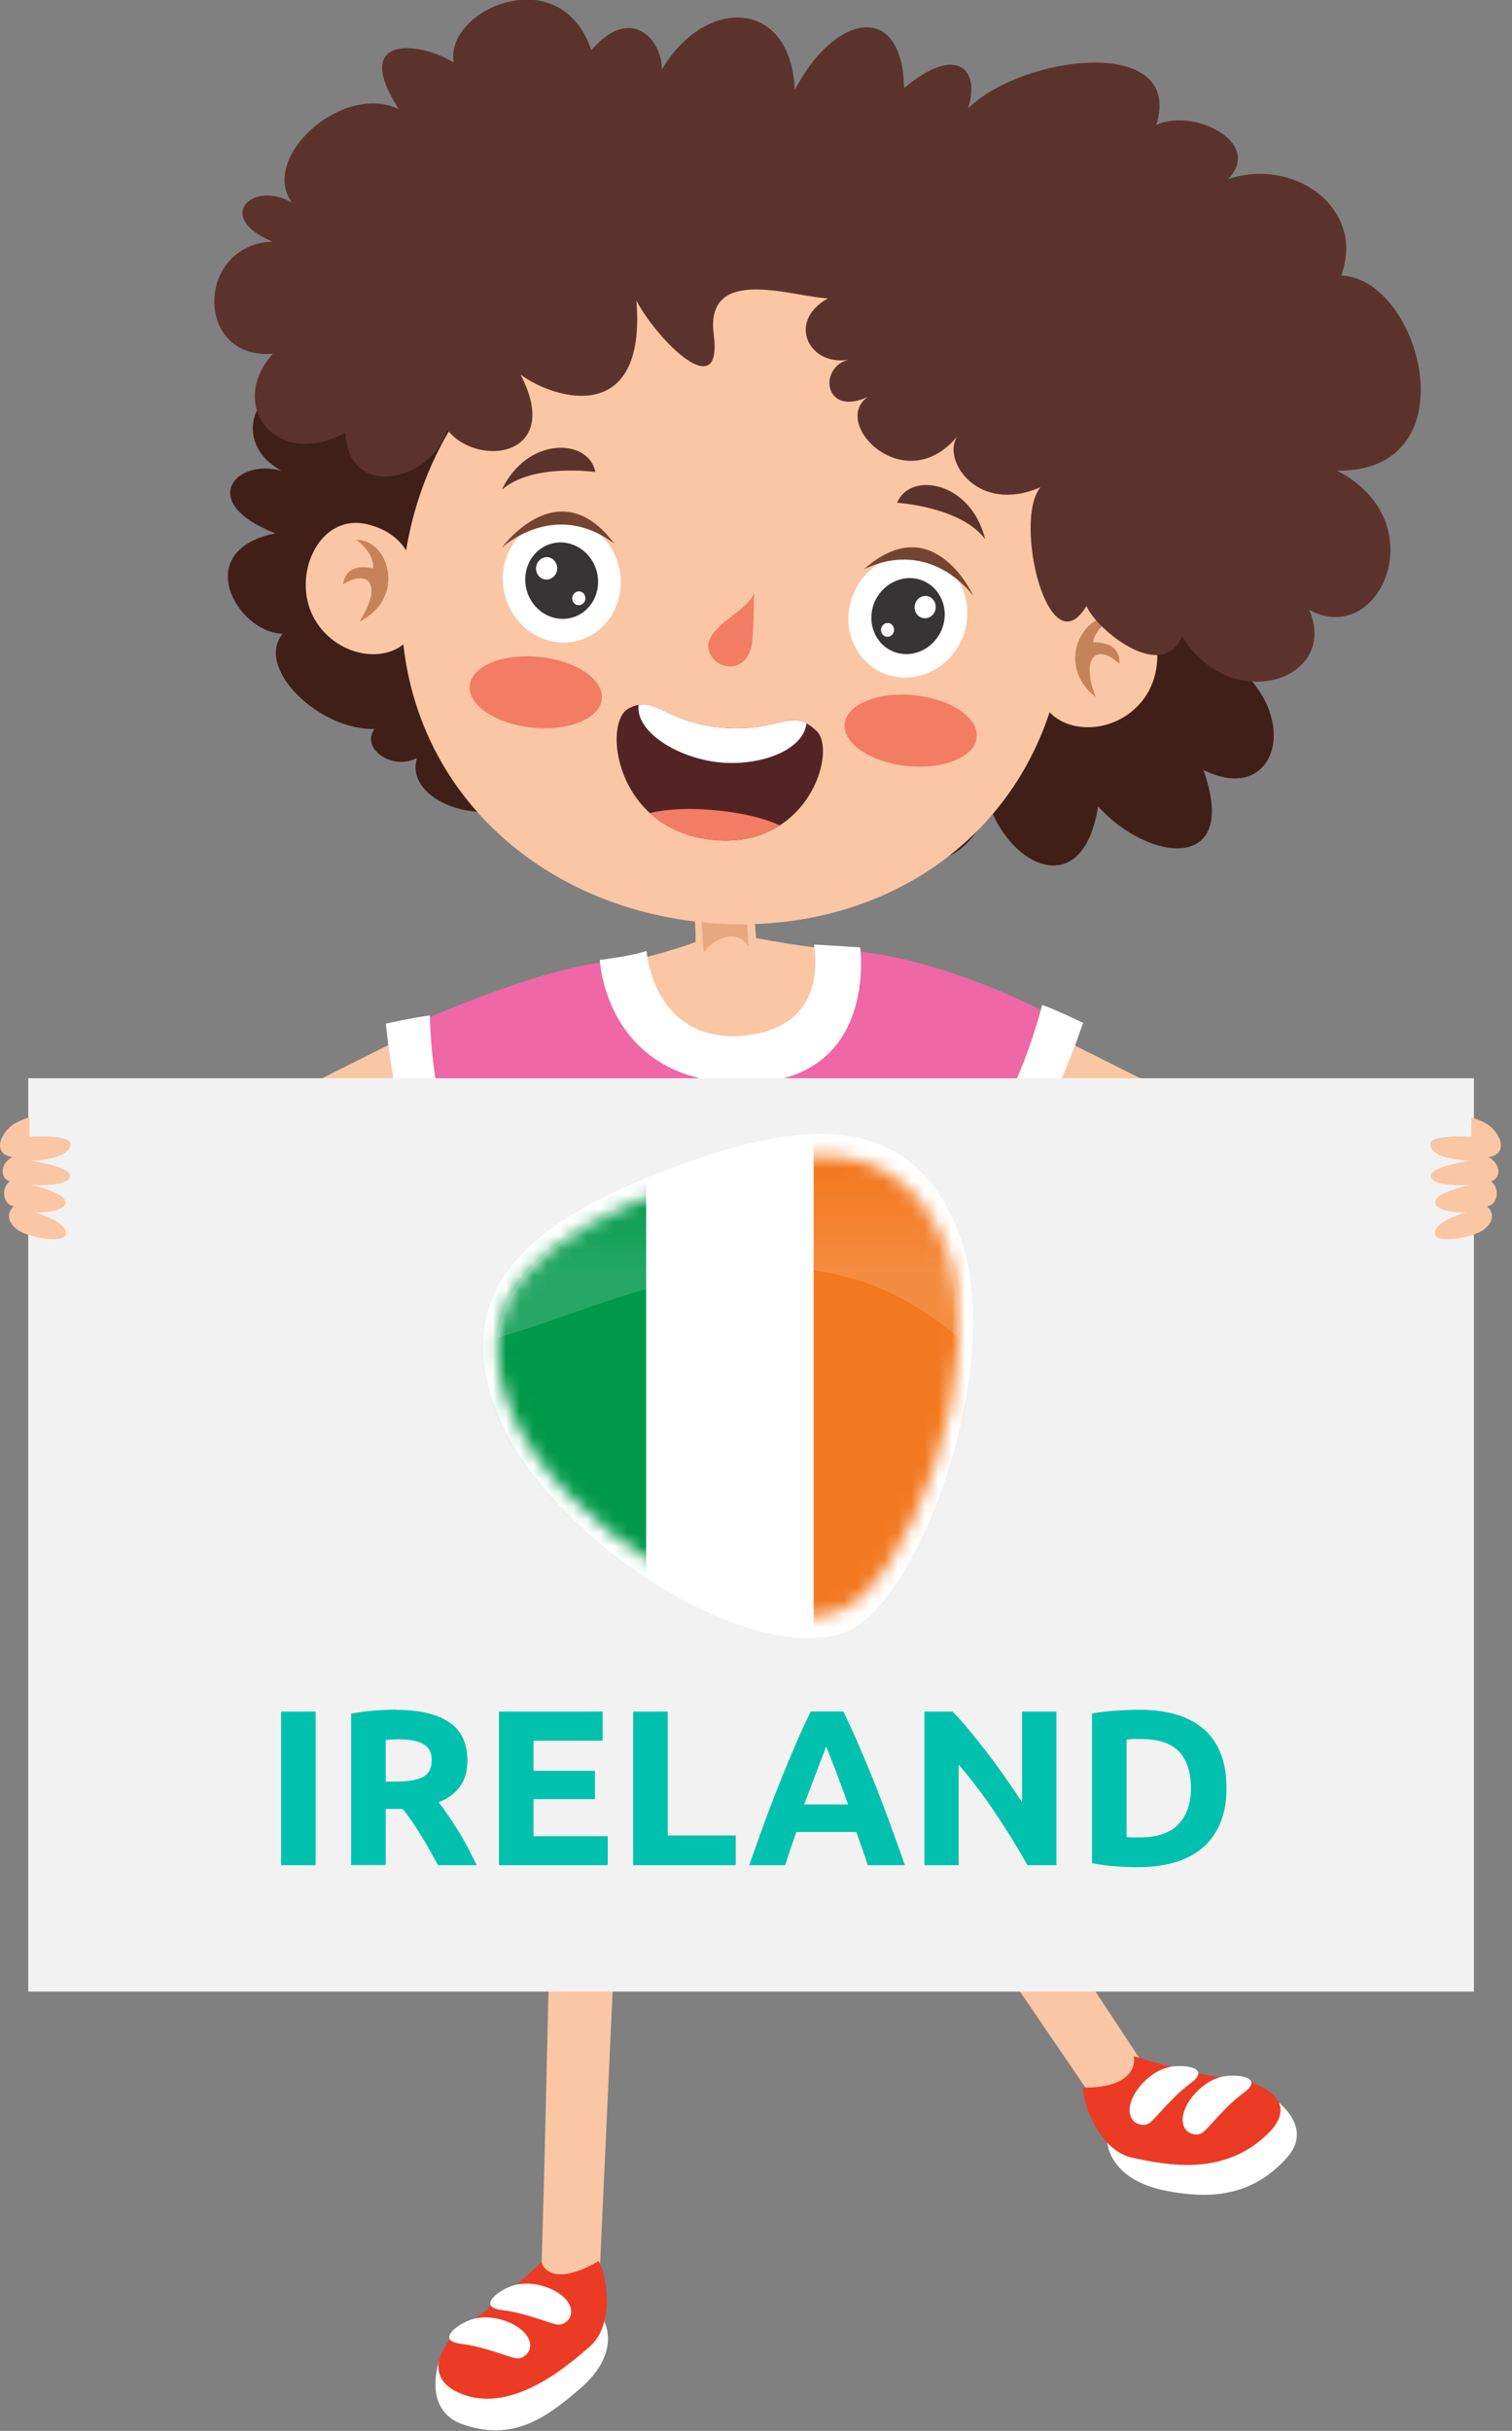 <?xml version="1.0" encoding="UTF-8"?>
<svg xmlns="http://www.w3.org/2000/svg" width="112" height="180" viewBox="0 0 112 180" fill="none">
  <rect x="0" y="0" width="112" height="180" fill="#808080" stroke="none"/>
  <g id="ir2" clip-path="url(#clip0_49_1265)">
    <g id="Layer 1">
      <g id="Group">
        <g id="Group_2">
          <g id="Group_3">
            <path id="Vector" d="M40.94 133.37C40.94 133.37 40.24 166.32 40.03 170.01C42.46 170.63 44.31 170.7 44.31 170.7L46.01 133.79L40.93 133.37H40.94Z" fill="#FBC6A4"></path>
            <g id="Group_4">
              <g id="Group_5">
                <path id="Vector_2" d="M44.75 171.85C45.23 172.91 45.38 174.81 42.91 176.92C40.45 179.03 38 180.81 34.29 179.52C31.24 178.46 32.52 174.87 32.52 174.87L44.74 171.84L44.75 171.85Z" fill="white"></path>
                <path id="Vector_3" d="M44.34 167.42C44.94 168.38 45.57 172.09 43.71 173.73C41.86 175.36 37.93 178.65 34.29 177.3C30.97 176.07 32.88 173.17 34.73 171.99C36.58 170.81 40.11 167.52 40.11 167.52C40.11 167.52 40.61 169.57 44.34 167.43V167.42Z" fill="#EB3B24"></path>
              </g>
              <path id="Vector_4" d="M38.07 169.22C39.46 168.8 41.39 169.47 42.06 170.44C42.73 171.41 41.92 172.18 41.34 172.13C40.76 172.08 39.08 171.29 37.18 171.05C35.28 170.82 36.95 169.54 38.06 169.22H38.07Z" fill="white"></path>
              <path id="Vector_5" d="M35.03 171.72C36.42 171.3 38.35 171.97 39.02 172.94C39.69 173.91 38.88 174.68 38.3 174.63C37.72 174.58 36.04 173.79 34.14 173.55C32.24 173.32 33.91 172.04 35.02 171.72H35.03Z" fill="white"></path>
            </g>
          </g>
          <g id="Group_6">
            <path id="Vector_6" d="M65.97 124.53C65.97 124.53 83.74 151.34 85.73 154.44C83.92 156.18 82.29 157.35 82.29 157.35L61.74 127.19L65.98 124.53H65.97Z" fill="#FBC6A4"></path>
            <g id="Group_7">
              <g id="Group_8">
                <path id="Vector_7" d="M82.03 158.641C82.14 159.801 83.15 161.581 86.34 162.211C89.52 162.841 92.68 162.71 95.31 159.79C97.52 157.33 94.17 155.271 94.17 155.271L82.03 158.631V158.641Z" fill="white"></path>
                <path id="Vector_8" d="M80.22 154.58C80.17 155.71 81.44 159.26 83.87 159.77C86.29 160.28 90.64 161.24 93.94 157.97C96.53 155.41 93.03 153.96 90.84 153.84C88.65 153.72 83.99 152.25 83.99 152.25C83.99 152.25 84.53 154.61 80.23 154.58H80.22Z" fill="#EB3B24"></path>
              </g>
              <path id="Vector_9" d="M86.56 153.071C85.15 153.391 83.79 154.921 83.68 156.091C83.57 157.261 84.65 157.541 85.13 157.211C85.61 156.891 86.69 155.371 88.22 154.231C89.76 153.101 87.68 152.811 86.55 153.071H86.56Z" fill="white"></path>
              <path id="Vector_10" d="M90.49 153.781C89.08 154.101 87.72 155.631 87.61 156.801C87.5 157.971 88.58 158.251 89.06 157.921C89.54 157.601 90.62 156.081 92.15 154.941C93.69 153.811 91.61 153.521 90.48 153.781H90.49Z" fill="white"></path>
            </g>
          </g>
        </g>
        <g filter="" id="Group_9">
          <g id="Group_10">
            <path id="Vector_11" d="M78.34 76.78L90.31 82.76L88.32 88.25L76.85 81.77L78.34 76.78Z" fill="#FBC6A4"></path>
            <path id="Vector_12" d="M29.98 76.78L18.01 82.76L20.01 88.25L31.48 81.77L29.98 76.78Z" fill="#FBC6A4"></path>
            <g id="Group_11">
              <path id="Vector_13" d="M46.78 71.13C46.78 71.13 49.19 70.61 51.52 69.76C51.59 67.33 50.94 64.66 50.94 64.66L55.35 63.93C55.35 63.93 55.95 67.87 56 69.46C59.27 70.09 62 70.34 62 70.34C62 70.34 63.75 78.25 55.32 79.22C52.37 79.56 47.72 76.63 46.78 71.14V71.13Z" fill="#FBC6A4"></path>
              <path id="Vector_14" d="M55.2 64.95L51.77 65.32C51.77 65.32 52.05 69.39 52.12 70.53C53.12 69.22 54.8 68.89 55.44 70.12C55.32 67.85 55.21 64.95 55.21 64.95H55.2Z" fill="#E7A981"></path>
            </g>
            <g id="Group_12">
              <g id="Group_13">
                <path id="Vector_15" d="M61.71 70.34C60.47 79.9 51.55 81.49 45.51 71.19C43.35 71.23 38.36 72.43 30.24 76C29.89 78.11 29.09 79.84 31.64 86.05C31.88 86.03 39.15 85.24 39.47 85.53C40.2 91.56 40.2 100.24 40.5 105.94C40.5 105.94 51.37 108.89 68.58 106.27C68.58 106.27 67.93 87.62 68.52 82.3C67.58 82.07 74.8 85.23 75.13 84.96C76.05 84.25 78.79 77.35 77.55 75.09C77.4 74.82 68.83 70.46 61.71 70.32V70.34Z" fill="#EF67A5"></path>
                <path id="Vector_16" d="M60.3 69.94C60.8 73.52 59.34 76.05 55.64 76.62C50.92 77.35 48.36 74.32 47.89 70.42C46.65 70.82 44.43 71.08 44.43 71.08C44.43 71.08 44.84 80.28 55.22 80.19C65.08 80.1 63.72 70.15 63.72 70.15L60.3 69.94Z" fill="white"></path>
              </g>
              <path id="Vector_17" d="M80.23 75.74C78.657 80.28 76.99 83.697 75.23 85.99C74.11 85.65 72.53 84.65 72.53 84.65C73.83 83.18 75.85 79.54 77.2 74.41C78.53 74.9 80.23 75.74 80.23 75.74Z" fill="white"></path>
            </g>
            <path id="Vector_18" d="M28.58 75.79C29.08 80.57 29.927 84.277 31.12 86.91C32.29 86.83 34.06 86.22 34.06 86.22C33.13 84.49 31.99 80.49 31.84 75.19C30.43 75.37 28.58 75.8 28.58 75.8V75.79Z" fill="white"></path>
          </g>
          <g id="Group_14">
            <path id="bg" d="M109.18 79.84H2.09V147.47H109.18V79.84Z" fill="#F2F2F2"></path>
            <g id="Group_15">
              <path id="Vector_19" d="M110.5 83.49C111.47 84.49 111.41 85.52 110.27 85.68C111.21 86.19 111.18 87.28 110.45 87.47C111.18 88.04 110.89 89.25 110.16 89.32C110.96 90.08 110.25 90.92 109.62 91.22C108.45 91.78 106.08 92.09 106.3 91.2C106.52 90.31 108.63 89.77 108.63 89.77C108.63 89.77 106.47 89.85 106.32 89.09C106.17 88.33 108.85 87.74 108.85 87.74C108.85 87.74 106.2 87.92 105.99 87.15C105.77 86.39 108.85 85.95 108.85 85.95C108.85 85.95 105.99 85.87 105.94 84.73C105.9 83.96 108.97 84.17 108.97 84.17L109 82.74C109 82.74 110.03 83.03 110.5 83.51V83.49Z" fill="#FBC6A4"></path>
              <path id="Vector_20" d="M0.68 83.49C-0.29 84.49 -0.23 85.52 0.91 85.68C-0.03 86.19 -1.13249e-05 87.28 0.73 87.47C-1.13249e-05 88.04 0.29 89.25 1.02 89.32C0.22 90.08 0.94 90.92 1.56 91.22C2.73 91.78 5.1 92.09 4.88 91.2C4.66 90.31 2.54 89.77 2.54 89.77C2.54 89.77 4.7 89.85 4.85 89.09C4.99 88.33 2.32 87.74 2.32 87.74C2.32 87.74 4.97 87.92 5.18 87.15C5.4 86.39 2.32 85.95 2.32 85.95C2.32 85.95 5.18 85.87 5.23 84.73C5.27 83.96 2.2 84.17 2.2 84.17L2.17 82.74C2.17 82.74 1.14 83.03 0.67 83.51L0.68 83.49Z" fill="#FBC6A4"></path>
            </g>
          </g>
          <g id="lett">
            <path id="Vector_21" d="M20.82 126.74H23.38V138.11H20.82V126.74Z" fill="#00C1AE"></path>
            <path id="Vector_22" d="M29.34 126.61C31.05 126.61 32.35 126.91 33.26 127.52C34.17 128.13 34.62 129.07 34.62 130.35C34.62 131.15 34.44 131.8 34.07 132.29C33.7 132.79 33.18 133.18 32.49 133.46C32.72 133.74 32.96 134.07 33.21 134.44C33.46 134.81 33.71 135.19 33.96 135.59C34.21 135.99 34.44 136.41 34.67 136.84C34.9 137.27 35.11 137.7 35.31 138.11H32.45C32.24 137.74 32.03 137.36 31.82 136.98C31.61 136.6 31.39 136.23 31.16 135.86C30.94 135.5 30.71 135.16 30.49 134.83C30.27 134.51 30.05 134.21 29.83 133.95H28.57V138.1H26.01V126.89C26.57 126.78 27.15 126.7 27.74 126.66C28.34 126.62 28.87 126.59 29.34 126.59V126.61ZM29.49 128.79C29.3 128.79 29.14 128.79 28.99 128.81C28.84 128.82 28.7 128.83 28.57 128.84V131.92H29.29C30.25 131.92 30.94 131.8 31.36 131.56C31.78 131.32 31.98 130.91 31.98 130.33C31.98 129.75 31.77 129.38 31.35 129.14C30.93 128.9 30.31 128.79 29.49 128.79Z" fill="#00C1AE"></path>
            <path id="Vector_23" d="M36.96 138.11V126.74H44.64V128.89H39.52V131.12H44.07V133.22H39.52V135.96H45.02V138.11H36.96Z" fill="#00C1AE"></path>
            <path id="Vector_24" d="M54.5 135.91V138.11H46.9V126.74H49.46V135.91H54.5Z" fill="#00C1AE"></path>
            <path id="Vector_25" d="M64.28 138.11C64.15 137.71 64.02 137.31 63.87 136.89C63.72 136.47 63.58 136.06 63.43 135.65H58.99C58.85 136.07 58.7 136.48 58.56 136.9C58.42 137.32 58.28 137.72 58.16 138.11H55.5C55.93 136.88 56.33 135.75 56.72 134.71C57.1 133.67 57.48 132.69 57.85 131.77C58.22 130.85 58.58 129.98 58.94 129.15C59.3 128.32 59.67 127.52 60.05 126.73H62.48C62.85 127.52 63.22 128.32 63.58 129.15C63.94 129.98 64.31 130.85 64.68 131.77C65.05 132.69 65.42 133.67 65.81 134.71C66.19 135.75 66.6 136.88 67.03 138.11H64.29H64.28ZM61.2 129.31C61.14 129.48 61.06 129.7 60.95 129.98C60.84 130.26 60.71 130.59 60.57 130.97C60.43 131.34 60.27 131.75 60.1 132.2C59.93 132.65 59.75 133.12 59.57 133.61H62.82C62.65 133.12 62.48 132.65 62.31 132.2C62.14 131.75 61.99 131.34 61.85 130.97C61.7 130.6 61.57 130.27 61.46 129.98C61.35 129.7 61.26 129.47 61.19 129.31H61.2Z" fill="#00C1AE"></path>
            <path id="Vector_26" d="M76.11 138.11C75.38 136.81 74.58 135.52 73.73 134.25C72.88 132.98 71.97 131.78 71.01 130.66V138.11H68.48V126.74H70.56C70.92 127.1 71.32 127.54 71.76 128.07C72.2 128.6 72.64 129.16 73.1 129.75C73.55 130.35 74.01 130.96 74.45 131.6C74.9 132.24 75.32 132.85 75.71 133.45V126.74H78.25V138.11H76.1H76.11Z" fill="#00C1AE"></path>
            <path id="Vector_27" d="M90.85 132.42C90.85 133.41 90.7 134.26 90.39 135C90.08 135.73 89.65 136.34 89.09 136.82C88.53 137.3 87.84 137.66 87.03 137.9C86.22 138.14 85.31 138.26 84.31 138.26C83.85 138.26 83.31 138.24 82.7 138.2C82.09 138.16 81.49 138.08 80.89 137.96V126.88C81.48 126.77 82.1 126.7 82.74 126.66C83.38 126.62 83.93 126.6 84.39 126.6C85.36 126.6 86.25 126.71 87.04 126.93C87.83 127.15 88.51 127.49 89.08 127.96C89.65 128.43 90.09 129.03 90.39 129.77C90.7 130.5 90.85 131.38 90.85 132.41V132.42ZM83.45 136.03C83.57 136.04 83.71 136.05 83.87 136.05C84.03 136.05 84.22 136.05 84.44 136.05C85.72 136.05 86.67 135.73 87.29 135.08C87.91 134.43 88.22 133.54 88.22 132.4C88.22 131.26 87.92 130.31 87.33 129.69C86.74 129.08 85.8 128.77 84.52 128.77C84.35 128.77 84.16 128.77 83.98 128.77C83.79 128.77 83.62 128.79 83.45 128.81V136V136.03Z" fill="#00C1AE"></path>
          </g>
        </g>
        <g id="Group_16">
          <path id="Vector_28" d="M71.05 91.39C74.64 100.86 68.1 118.77 62.61 120.85C55.55 123.53 40.35 113.87 36.75 104.39C33.16 94.92 40.13 90.14 49.6 86.55C59.07 82.96 67.46 81.91 71.05 91.39Z" fill="white"></path>
          <g id="Clip path group">
            <mask id="mask0_49_12655" style="mask-type:luminance" maskUnits="userSpaceOnUse" x="36" y="85" width="36" height="35">
              <g id="clippath">
                <path id="Vector_29" d="M70.06 92.34C73.44 101.01 67.28 117.4 62.11 119.31C55.46 121.76 41.14 112.92 37.76 104.25C34.38 95.58 40.94 91.21 49.86 87.92C58.78 84.63 66.68 83.68 70.06 92.34Z" fill="white"></path>
              </g>
            </mask>
            <g mask="url(#mask0_49_12655)">
              <g id="Group_17">
                <path id="Vector_30" d="M47.88 82.83H35.48V122.06H47.88V82.83Z" fill="#009949"></path>
                <path id="Vector_31" d="M60.27 82.83H47.87V122.06H60.27V82.83Z" fill="white"></path>
                <path id="Vector_32" d="M72.67 82.83H60.27V122.06H72.67V82.83Z" fill="#F37920"></path>
              </g>
            </g>
          </g>
          <path id="Vector_33" opacity="0.15" d="M71.02 99.06C59.25 88.98 46.81 96.19 36.84 99.06C37.54 93.57 42.89 90.53 49.79 87.97C58.13 84.88 65.63 83.78 69.28 90.67C70.98 93.89 71.09 96.69 71.02 99.07V99.06Z" fill="url(#paint0_linear_49_1265)"></path>
        </g>
        <g id="Group_18">
          <path id="Vector_34" d="M92.67 50.37C96.04 54.21 94.07 59.46 89.14 57.01C91.86 64.68 85.07 63.85 81.34 59.71C80.23 66.73 74.91 64.24 73.31 59.67C71.17 65.41 65.78 64.86 62.77 60.02C62.44 65.82 53.79 62.86 53.88 59.5C53.13 64.35 48.21 65.53 45.29 61.09C44.99 64.04 37.95 61.9 39.01 59.15C36.05 61.44 29.91 59.39 30.89 56.12C29.1 57.1 26.68 55.43 27.74 53.98C23.58 54.07 18.87 49.44 20.94 46.93C17.58 46.85 14.05 40.78 20.4 39.49C14.54 37.21 17.47 33.88 20.87 34.87C16.2 32.32 19.81 26.2 25.49 28.99C22.55 22.21 26.98 18.25 33.68 21.14C37.87 14.44 61.36 10.36 71.83 22.06C82.76 26.81 92.66 50.38 92.66 50.38L92.67 50.37Z" fill="#401F18"></path>
          <g id="Group_19">
            <path id="Vector_35" d="M78.88 47.39C77.44 61.45 65.51 69.68 51.98 68.29C38.45 66.9 28.43 56.42 29.87 42.36C31.31 28.3 43.4 18.54 56.93 19.93C70.47 21.32 80.32 33.33 78.88 47.39Z" fill="#FBC6A4"></path>
            <g id="Group_20">
              <g id="Group_21">
                <path id="Vector_36" d="M77.89 47.4C77.89 47.4 78.51 44.58 82.01 44.43C85.7 44.28 86.79 49.19 84.61 51.9C82.43 54.61 78.36 54.35 77.26 52.02L77.88 47.4H77.89Z" fill="#FBC6A4"></path>
                <path id="Vector_37" d="M82.63 45.74C80.28 45.16 78.08 49.22 81.16 51.61C79.99 48.56 81.3 47.63 82.92 49.16C82.96 48.19 82.41 47.55 80.97 47.56C81.16 46.29 82.63 45.75 82.63 45.75V45.74Z" fill="#C4835A"></path>
              </g>
              <g id="Group_22">
                <path id="Vector_38" d="M30.68 42.57C30.68 42.57 30.64 39.68 27.25 38.83C23.67 37.94 21.61 42.52 23.18 45.62C24.76 48.71 28.8 49.29 30.35 47.22L30.68 42.57Z" fill="#FBC6A4"></path>
                <path id="Vector_39" d="M26.38 39.98C28.8 39.89 30.13 44.31 26.63 46.02C28.39 43.28 27.3 42.1 25.41 43.26C25.56 42.31 26.23 41.78 27.64 42.09C27.71 40.81 26.38 39.98 26.38 39.98Z" fill="#C4835A"></path>
              </g>
            </g>
            <path id="Vector_40" d="M55.85 43.9C55.46 45.35 51.47 46.65 52.7 48.58C53.46 49.78 55.5 49.7 55.72 47.47C55.85 46.18 55.85 43.9 55.85 43.9Z" fill="#F37C64"></path>
            <g id="Group_23">
              <path id="Vector_41" d="M62.57 53.6C62.42 55.05 64.49 56.44 67.19 56.72C69.89 57 72.2 56.05 72.35 54.6C72.5 53.15 70.43 51.76 67.73 51.48C65.03 51.2 62.72 52.15 62.57 53.6Z" fill="#F37C64"></path>
              <path id="Vector_42" d="M34.8 50.76C34.65 52.21 36.72 53.6 39.42 53.88C42.12 54.16 44.43 53.21 44.58 51.76C44.73 50.31 42.66 48.92 39.96 48.64C37.26 48.36 34.95 49.31 34.8 50.76Z" fill="#F37C64"></path>
            </g>
            <g id="Group_24">
              <path id="Vector_43" d="M46.57 52.46C48.6 51.38 49.12 53.46 53.38 53.88C57.74 54.31 58.55 52.28 60.48 54.12C62.06 55.62 59.83 62.98 52.7 62.18C45.52 61.37 44.63 53.49 46.56 52.46H46.57Z" fill="#542425"></path>
              <path id="Vector_44" d="M57.78 61.11C56.5 61.94 54.82 62.42 52.71 62.19C50.73 61.97 49.23 61.21 48.14 60.2C49.39 59.91 51.04 59.8 53.14 60.01C55.14 60.21 56.67 60.62 57.79 61.12L57.78 61.11Z" fill="#F37C64"></path>
              <path id="Vector_45" d="M47.3 52.19C48.8 51.9 49.67 53.51 53.38 53.88C57.13 54.25 58.26 52.8 59.74 53.56C59.51 55.6 56.19 56.78 53.18 56.44C50.19 56.1 47.07 54.21 47.3 52.19Z" fill="white"></path>
            </g>
            <g id="Group_25">
              <g id="Group_26">
                <g id="Group_27">
                  <path id="Vector_46" d="M63.36 43.66C62.22 45.93 63.03 48.65 65.18 49.73C67.33 50.81 70 49.84 71.14 47.57C72.28 45.29 71.47 42.58 69.32 41.49C67.17 40.41 64.5 41.38 63.36 43.66Z" fill="white"></path>
                  <path id="Vector_47" d="M64.86 44.41C64.16 45.81 64.66 47.49 65.98 48.16C67.31 48.83 68.95 48.23 69.66 46.83C70.37 45.43 69.86 43.75 68.54 43.08C67.21 42.41 65.57 43.01 64.86 44.42V44.41Z" fill="#363435"></path>
                  <path id="Vector_48" d="M67.75 44.89C67.71 45.35 68.03 45.75 68.46 45.78C68.89 45.81 69.27 45.47 69.31 45.02C69.35 44.56 69.03 44.16 68.6 44.13C68.17 44.1 67.79 44.44 67.75 44.9V44.89Z" fill="white"></path>
                  <path id="Vector_49" d="M65.26 46.6C65.24 46.88 65.43 47.13 65.7 47.15C65.97 47.17 66.2 46.96 66.23 46.68C66.25 46.4 66.05 46.15 65.79 46.13C65.52 46.11 65.29 46.32 65.26 46.6Z" fill="white"></path>
                </g>
                <path id="Vector_50" d="M72.1 44.13C72.1 44.13 69.04 39.76 64 42.15C69.16 37.57 72.1 44.13 72.1 44.13Z" fill="#744431"></path>
              </g>
              <g id="Group_28">
                <g id="Group_29">
                  <path id="Vector_51" d="M45.82 41.86C46.48 44.32 45.13 46.82 42.81 47.44C40.49 48.06 38.07 46.57 37.41 44.11C36.75 41.65 38.1 39.15 40.42 38.53C42.74 37.91 45.16 39.4 45.82 41.86Z" fill="white"></path>
                  <path id="Vector_52" d="M44.2 42.3C44.61 43.82 43.78 45.36 42.34 45.74C40.91 46.12 39.42 45.21 39.01 43.69C38.6 42.17 39.43 40.63 40.87 40.25C42.3 39.87 43.79 40.79 44.2 42.3Z" fill="#363435"></path>
                  <path id="Vector_53" d="M41.27 42.179C41.21 42.639 40.82 42.959 40.39 42.909C39.96 42.859 39.66 42.449 39.71 41.989C39.77 41.539 40.16 41.209 40.59 41.259C41.02 41.319 41.32 41.729 41.27 42.179Z" fill="white"></path>
                  <path id="Vector_54" d="M43.36 44.36C43.33 44.64 43.08 44.84 42.81 44.81C42.54 44.78 42.36 44.52 42.39 44.24C42.43 43.96 42.67 43.76 42.94 43.79C43.2 43.82 43.39 44.08 43.36 44.36Z" fill="white"></path>
                </g>
                <path id="Vector_55" d="M37.17 40.56C37.17 40.56 41.05 36.9 45.51 40.26C41.38 34.73 37.17 40.56 37.17 40.56Z" fill="#744431"></path>
              </g>
            </g>
            <g id="Group_30">
              <path id="Vector_56" d="M44.1 34.95C43.63 32.46 39.07 32.26 37.17 36.27C39.41 34.28 44.1 34.95 44.1 34.95Z" fill="#5C332C"></path>
              <path id="Vector_57" d="M66.45 37.23C67.41 34.88 71.92 35.62 72.97 39.92C71.18 37.52 66.45 37.23 66.45 37.23Z" fill="#5C332C"></path>
            </g>
          </g>
          <path id="Vector_58" d="M58.87 6.67C61.79 1.03 66.84 -0.01 66.97 6.52C70.96 3.18 72.64 5.24 71.7 8.03C75.83 4.01 87.73 2.59 85.65 9.25C88.43 7.96 93.62 10.57 90.96 13.27C95.77 11.62 101.19 15.35 99.35 20.4C105.29 20.64 109.04 34.97 99.04 34.85C106.37 38.6 102.22 48.02 96.98 45.16C99.23 50.39 91.12 53.01 87.56 47.1C86.1 50.64 81.18 46.58 80.48 44.87C77.66 49.57 75.02 38.55 77.07 36.08C72.45 38.09 69.77 34.12 70.89 32.34C67.01 36.97 61.49 31.34 64.28 29.39C61.01 30.9 60.6 27.17 62.87 26.63C59.95 27.16 58.23 23.82 61.33 22.09C58.83 22.02 52.19 19.52 52.87 24.77C53.55 30.02 48.73 25.25 47.14 22.26C47.9 31.56 41.13 29.63 38.56 27.74C41.76 33.85 35.35 34.69 33.12 31.81C32.09 35.53 25.86 37.18 25.58 32.04C20.49 34.82 16.77 30.04 20.21 26.19C14.41 26.69 14.46 18.13 20.18 17.89C15.79 16.06 18.78 13.31 21.63 15.01C19.19 11.65 25.38 6.08 29.54 8.08C25.9 2.44 31.24 3.11 33.61 4.64C32.9 0.7 41.53 -3.08 43.8 3.72C46.72 0.31 49.03 2.91 49.03 5.14C52.25 -0.29 58.57 -0.12 58.87 6.64V6.67Z" fill="#5C332C"></path>
        </g>
      </g>
    </g>
  </g>
  <defs>
    <filter id="filter0_d_49_1265" x="-1" y="-1.028" width="115.18" height="183.984" color-interpolation-filters="sRGB">
      <feFlood flood-opacity="0" result="BackgroundImageFix"></feFlood>
      <feColorMatrix in="SourceAlpha" type="matrix" values="0 0 0 0 0 0 0 0 0 0 0 0 0 0 0 0 0 0 127 0" result="hardAlpha"></feColorMatrix>
      <feOffset dx="1" dy="1"></feOffset>
      <feGaussianBlur stdDeviation="1"></feGaussianBlur>
      <feColorMatrix type="matrix" values="0 0 0 0 0.427 0 0 0 0 0.427 0 0 0 0 0.427 0 0 0 0.4 0"></feColorMatrix>
      <feBlend mode="normal" in2="BackgroundImageFix" result="effect1_dropShadow_49_1265"></feBlend>
      <feBlend mode="normal" in="SourceGraphic" in2="effect1_dropShadow_49_1265" result="shape"></feBlend>
    </filter>
    <filter id="filter1_d_49_1265" x="-1" y="62.93" width="115.18" height="87.54" color-interpolation-filters="sRGB">
      <feFlood flood-opacity="0" result="BackgroundImageFix"></feFlood>
      <feColorMatrix in="SourceAlpha" type="matrix" values="0 0 0 0 0 0 0 0 0 0 0 0 0 0 0 0 0 0 127 0" result="hardAlpha"></feColorMatrix>
      <feOffset dx="1" dy="1"></feOffset>
      <feGaussianBlur stdDeviation="1"></feGaussianBlur>
      <feColorMatrix type="matrix" values="0 0 0 0 0.427 0 0 0 0 0.427 0 0 0 0 0.427 0 0 0 0.4 0"></feColorMatrix>
      <feBlend mode="normal" in2="BackgroundImageFix" result="effect1_dropShadow_49_1265"></feBlend>
      <feBlend mode="normal" in="SourceGraphic" in2="effect1_dropShadow_49_1265" result="shape"></feBlend>
    </filter>
    <linearGradient id="paint0_linear_49_1265" x1="53.94" y1="94.58" x2="53.94" y2="85.46" gradientUnits="userSpaceOnUse">
      <stop stop-color="white"></stop>
      <stop offset="0.87" stop-color="white" stop-opacity="0"></stop>
    </linearGradient>
    <clipPath id="clip0_49_1265">
      <rect width="111.18" height="179.96" fill="white"></rect>
    </clipPath>
  </defs>
</svg>
